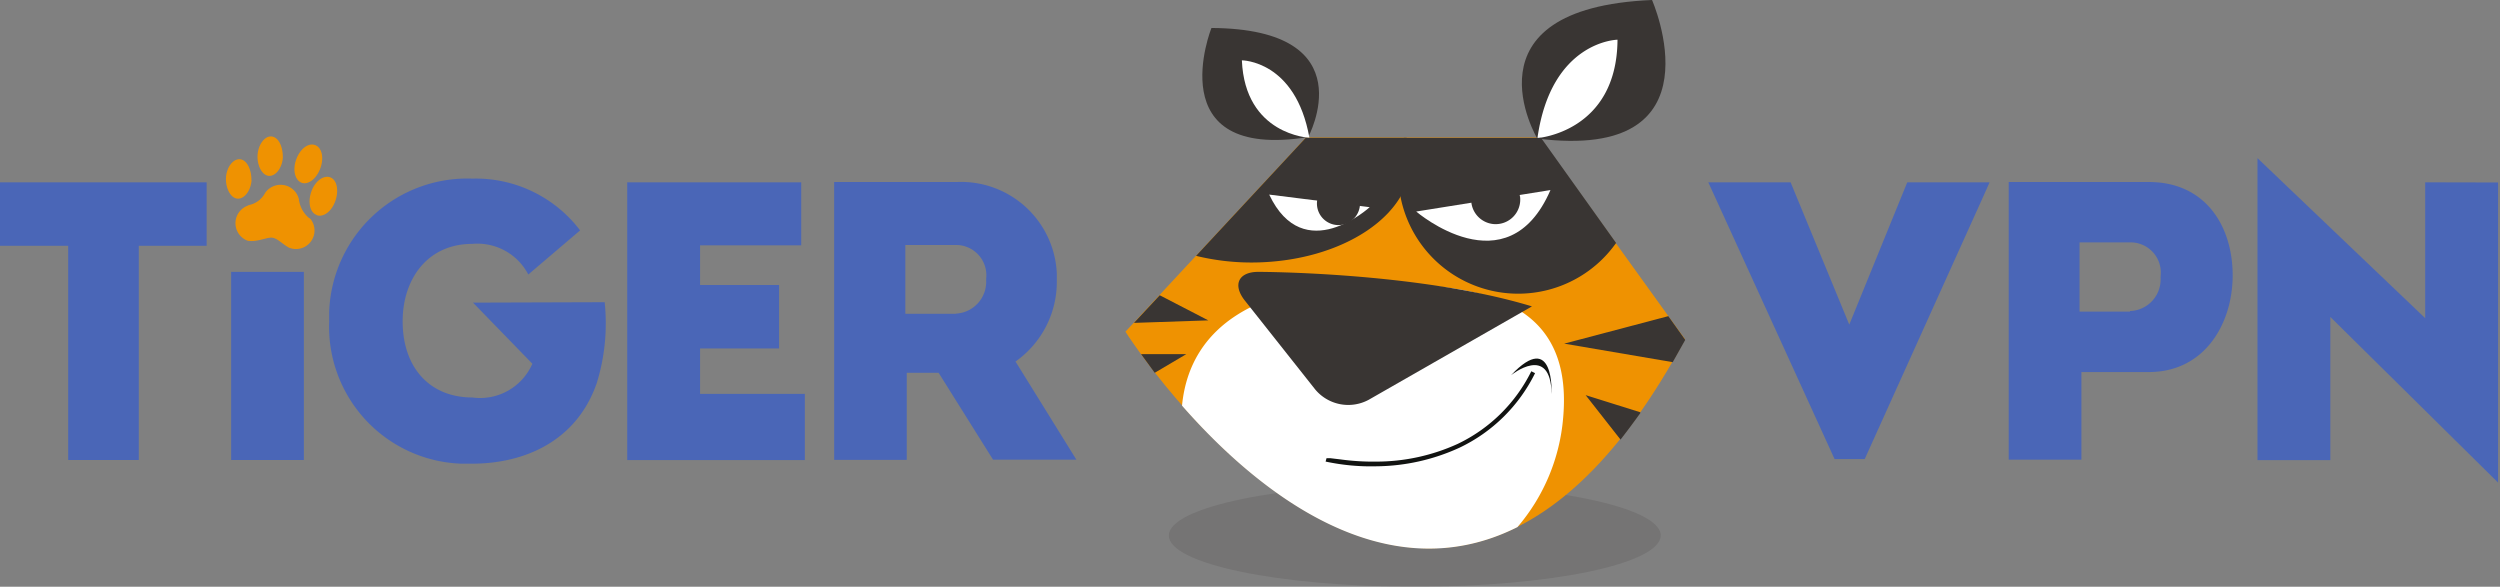 <svg width="196" height="46" fill="none" xmlns="http://www.w3.org/2000/svg"><rect width="100%" height="100%" fill="#808080" stroke="none"/><g clip-path="url(#a)"><path d="M18.121 36.062V21.315h5.703v14.747H18.12ZM0 19.27v-4.976h16.2v4.976h-5.318v16.792H5.346V19.27H0ZM62.816 19.232h-7.93v3.114h6.193v4.976h-6.193v3.557H63.1v5.19H49.173V14.294h13.643v4.938ZM84.388 36.038h-6.533l-4.267-6.81H71.09v6.824h-5.692V14.27h9.606a7.516 7.516 0 0 1 7.85 7.155v.578a7.637 7.637 0 0 1-3.238 6.34l4.772 7.695Zm-9.457-11.45a2.499 2.499 0 0 0 2.384-2.61v-.124a2.374 2.374 0 0 0-2.363-2.647h-3.973v5.395h3.99l-.038-.014ZM37.083 23.726l4.654 4.79a4.47 4.47 0 0 1-4.712 2.646c-3.326 0-5.457-2.339-5.457-5.972 0-3.298 1.934-6.07 5.457-6.07a4.498 4.498 0 0 1 4.394 2.402l4.062-3.46a10.272 10.272 0 0 0-8.456-4.059 10.837 10.837 0 0 0-11.218 10.44v.764a10.745 10.745 0 0 0 10.339 11.145h.865c4.062 0 8.186-1.73 9.775-6.318.634-2.05.845-4.208.62-6.342l-10.323.034Z" fill="#4A66B7"/><path d="M19.501 16.08a1.846 1.846 0 0 0 1.28-.949 1.476 1.476 0 0 1 2.648.467 2.27 2.27 0 0 0 .764 1.464l.146.1a1.453 1.453 0 0 1-1.685 2.253c-.481-.26-.862-.692-1.27-.775-.409-.083-1.218.37-1.97.232a1.464 1.464 0 0 1 0-2.744l.087-.049Zm4.153-1.751c-.53-.194-.727-.997-.433-1.82.294-.824.938-1.33 1.478-1.136.54.194.716.987.418 1.814-.297.827-.948 1.328-1.477 1.142h.014Zm-1.478-2.007c-.038.813-.543 1.491-1.083 1.467-.54-.024-.948-.813-.9-1.627.049-.813.544-1.501 1.083-1.463.54.038.897.75.897 1.612l.003.01Zm-2.453 1.789c-.049.823-.554 1.49-1.094 1.463-.54-.027-.948-.81-.913-1.623.034-.813.543-1.501 1.083-1.467.54.035.913.765.913 1.627h.01Zm5.11 2.744c-.529-.184-.712-.983-.432-1.81.28-.827.948-1.329 1.477-1.146.53.184.703 1 .42 1.834-.284.834-.935 1.33-1.478 1.132l.014-.01Z" fill="#EF9201"/><path d="M155.983 14.294h-6.454l-4.546 11.156-4.599-11.156h-6.453l9.899 21.695h2.364l9.418-20.858.371-.837ZM168.467 14.27c4.498 0 6.574 3.522 6.574 7.314 0 3.793-2.193 7.585-6.574 7.585h-5.284v6.869h-5.699V14.27h10.983Zm-1.477 10.114a2.478 2.478 0 0 0 2.241-1.595c.115-.303.17-.627.16-.952v-.187a2.36 2.36 0 0 0-.589-1.862 2.37 2.37 0 0 0-1.788-.785h-3.976v5.426H167l-.01-.045ZM190.135 14.294v10.65l-13.149-12.546v23.678h5.713V24.847l13.149 12.99v-23.53l-5.713-.013Z" fill="#4A66B7"/><path d="M130.201 41.972c0 2.228-8.63 4.027-19.281 4.027-10.65 0-19.28-1.799-19.28-4.013 0-2.215 8.668-4.028 19.28-4.028 10.613 0 19.281 1.8 19.281 4.028" fill="#393533" opacity=".16"/><path d="M88.235 26.003s23.876 37.813 43.869.592l-11.384-15.81h-18.339L88.235 26.003Z" fill="#EF9201"/><path d="M102.546 10.75c-11.72 1.869-7.57-8.557-7.57-8.557 12.186.073 7.584 8.558 7.584 8.558" fill="#393533"/><path d="M97.363 4.73s4.211 0 5.294 6.07c0 0-5.048-.211-5.294-6.07Z" fill="#fff"/><path d="M120.522 10.862S114.453.64 129.519 0c0 0 5.592 12.706-8.997 10.862Z" fill="#393533"/><path d="M126.803 3.114s-5.191.087-6.267 7.71c0 0 6.229-.457 6.277-7.71M106.671 22.288c-7.72.12-13.384 3.076-14 9.515 5.537 6.318 15.637 14.88 26.298 9.52a15.093 15.093 0 0 0 3.585-8.596c.861-9.886-7.613-10.578-15.883-10.44Z" fill="#fff"/><path d="M97.578 23.543c-.959-1.232-.467-2.229 1.072-2.229 0 0 12.558 0 21.454 2.706l-12.803 7.326a3.374 3.374 0 0 1-4.187-.81l-5.536-6.993ZM132.097 26.609l-1.301-1.824-8.163 2.156 8.509 1.453.972-1.73M128.599 32.322l-4.284-1.343 2.734 3.485a66.393 66.393 0 0 0 1.55-2.076" fill="#393533"/><path d="M103.927 36.187c1.319.282 2.666.406 4.014.37a15.917 15.917 0 0 0 6.474-1.453 12.664 12.664 0 0 0 5.934-5.848l-.294-.149a12.384 12.384 0 0 1-5.785 5.7 15.381 15.381 0 0 1-6.343 1.383 18.88 18.88 0 0 1-2.83-.172l-.813-.097H104l-.073.266Z" fill="#111311"/><path d="m90.53 29.228 2.474-1.463H89.46l1.07 1.463ZM94.73 25.117l-3.806-1.969-2.02 2.166 5.826-.197ZM93.772 20.059c1.529.373 3.1.548 4.674.519 6.796-.121 12.253-3.716 12.152-8.076a4.982 4.982 0 0 0-.318-1.7h-7.906l-8.602 9.257Z" fill="#393533"/><path d="m126.702 19.048-5.882-8.238h-10.761a9.398 9.398 0 0 0 16.643 8.238Z" fill="#393533"/><path d="m99.505 15.256 7.879.986s-5.169 4.737-7.879-.986ZM121.557 14.9l-10.526 1.684s7.142 6.132 10.526-1.685Z" fill="#fff"/><path d="M106.609 15.734a1.688 1.688 0 1 1-1.675-1.464 1.593 1.593 0 0 1 1.675 1.464ZM119.17 15.387a1.927 1.927 0 0 1-2.108 2.176 1.926 1.926 0 0 1-1.659-1.424 1.926 1.926 0 0 1 1.832-2.413 1.812 1.812 0 0 1 1.921 1.661" fill="#393533"/><path d="M118.467 29.416s3.114-2.537 3.177 1.477c0 0 .245-5.11-3.177-1.477Z" fill="#111311"/></g><defs><clipPath id="a"><path fill="#fff" d="M0 0h195.848v46H0z"/></clipPath></defs></svg>